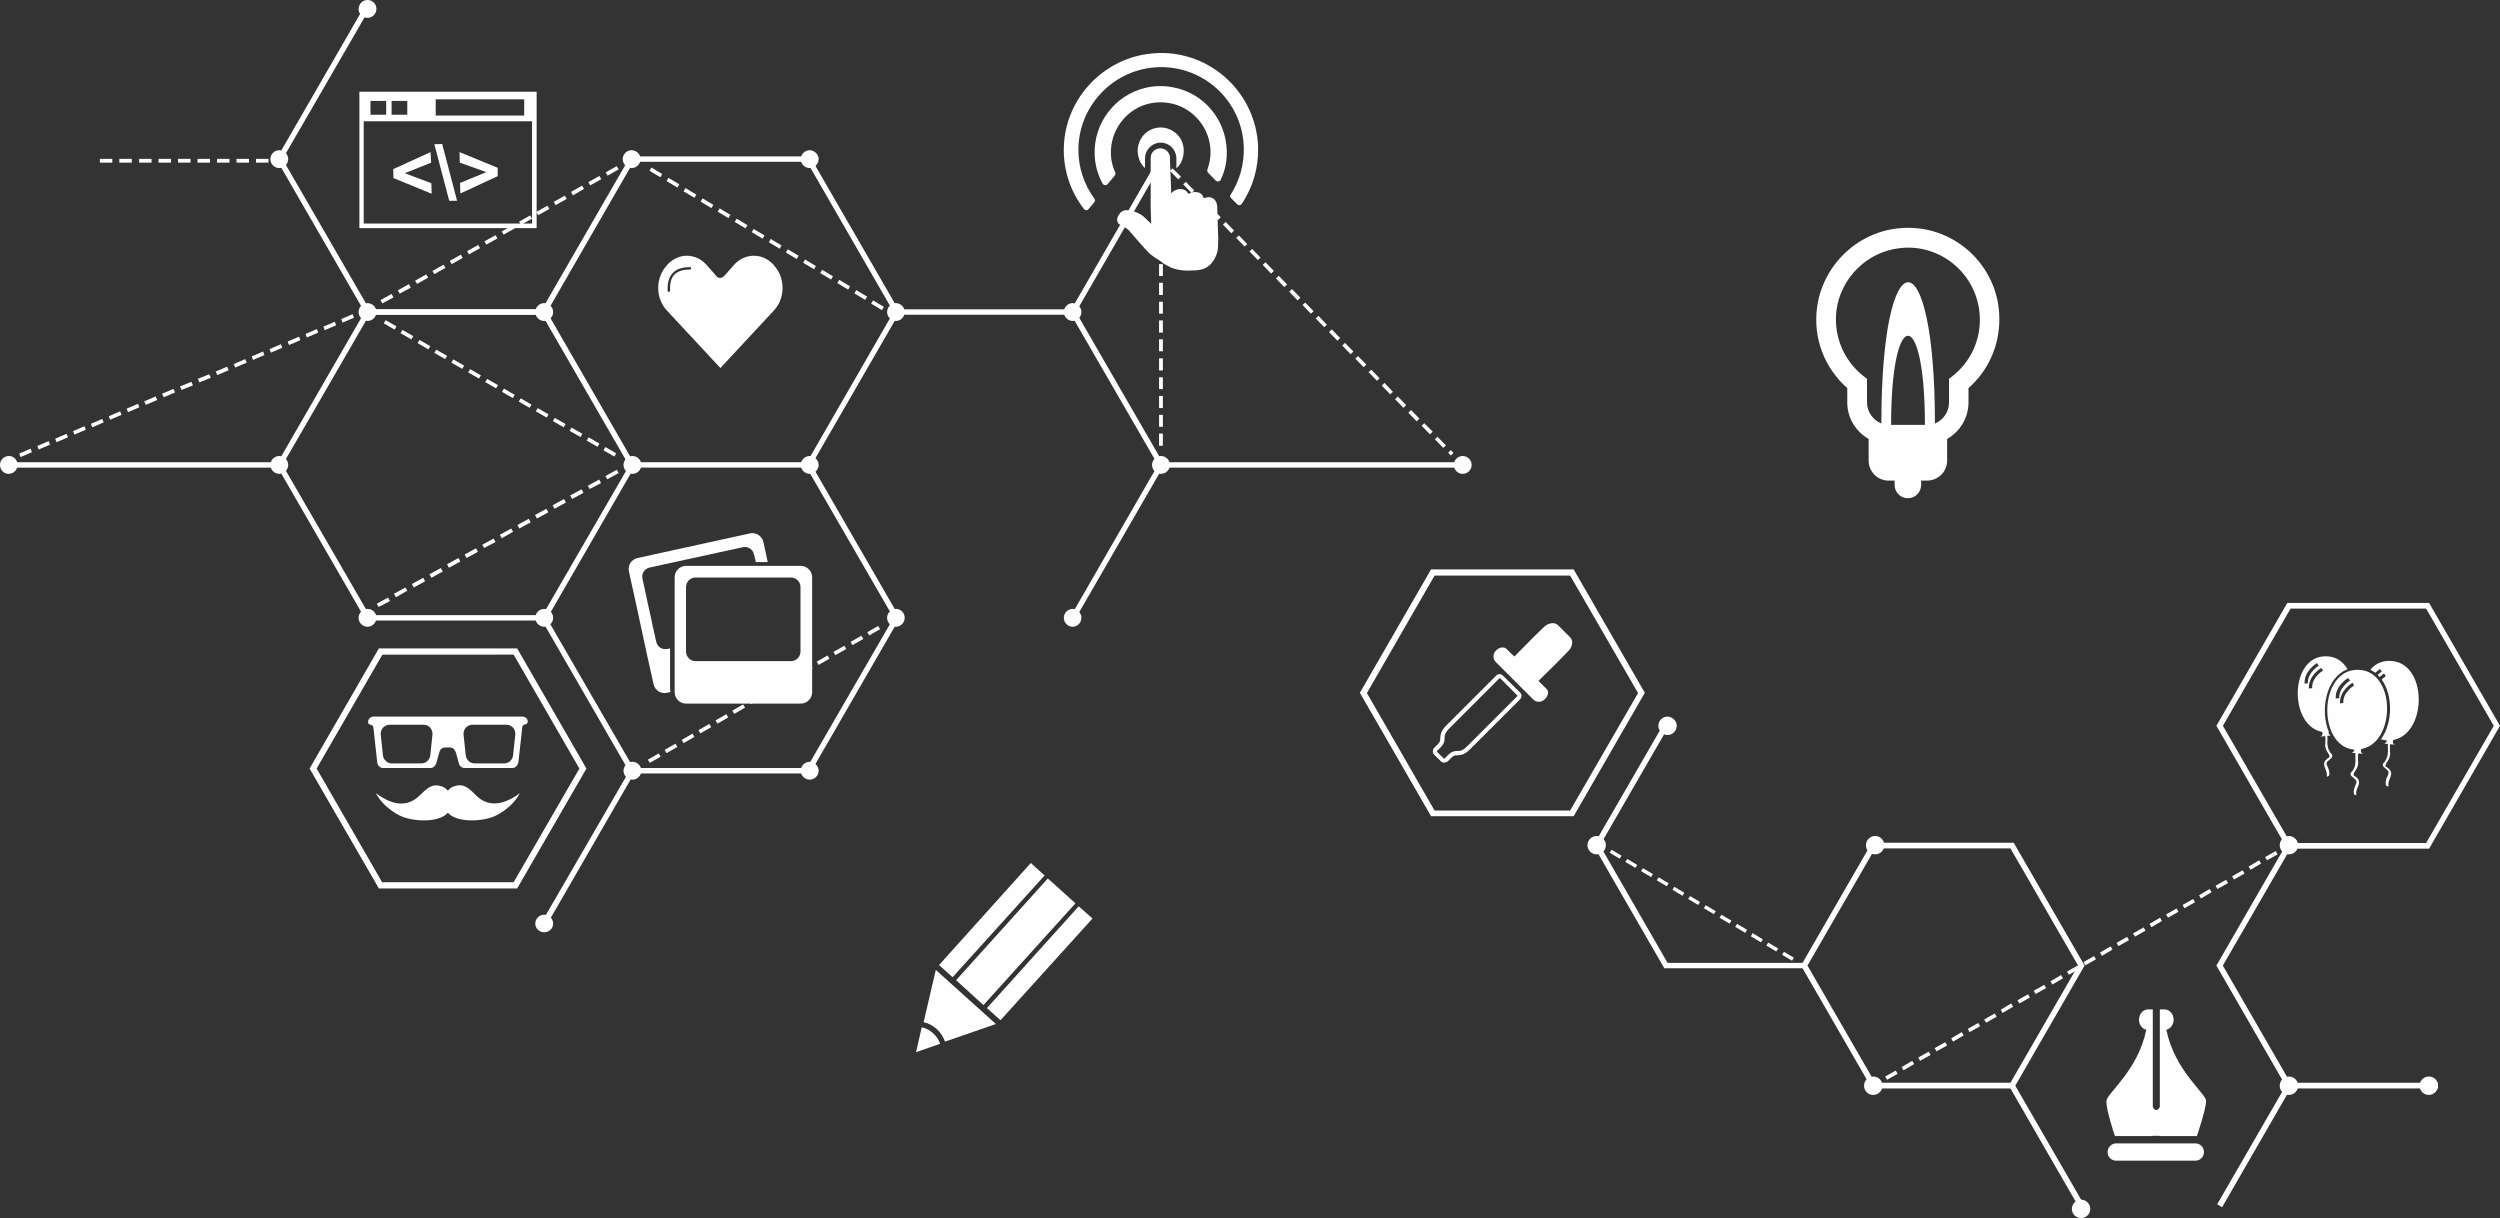 <?xml version="1.0" encoding="utf-8"?>
<!-- Generator: Adobe Illustrator 25.4.0, SVG Export Plug-In . SVG Version: 6.00 Build 0)  -->
<svg version="1.1" id="Layer_1" xmlns="http://www.w3.org/2000/svg" xmlns:xlink="http://www.w3.org/1999/xlink" x="0px" y="0px"
	 viewBox="0 0 923.8 450.1" style="enable-background:new 0 0 923.8 450.1;" xml:space="preserve">
<rect x="0" y="0" width="923.8" height="450.1" fill="#333333" stroke="none"/>
<style type="text/css">
	.st0{fill:#FEFEFE;}
	.st1{fill-rule:evenodd;clip-rule:evenodd;fill:#FEFEFE;}
</style>
<g id="Layer_x0020_1">
	<g id="_2161157940816">
		<g>
			<path class="st0" d="M189.6,279.1c-0.2,1.7-1.6,3-3.3,3h-10.9c-1.7,0-3.1-1.3-3.3-3l-0.8-7.6c-0.1-0.9,0.2-1.9,0.8-2.6
				c0.7-0.7,1.6-1.1,2.5-1.1h12.5c0.9,0,1.9,0.4,2.5,1.1c0.6,0.7,0.9,1.6,0.8,2.6L189.6,279.1z M159.8,271.5l-0.8,7.6
				c-0.2,1.7-1.6,3-3.3,3h-10.9c-1.7,0-3.1-1.3-3.3-3l-0.8-7.6c-0.1-0.9,0.2-1.9,0.8-2.6c0.7-0.7,1.6-1.1,2.5-1.1h12.5
				c1,0,1.9,0.4,2.5,1.1C159.6,269.7,159.9,270.6,159.8,271.5z M193.1,264.8H138c-1.1,0-2,0.9-2,2c0,0.6,0.4,1,1,1
				c0.2,0,0.5,0.2,0.7,0.4c0.2,0.2,0.3,0.6,0.3,0.8l1.4,12.8c0.1,1.1,1.1,2,2.2,2h17.6c1,0,1.9-1.1,2.1-2l1.1-4
				c0.3-1,1.1-1.6,2.2-1.6h1.8c1,0,1.9,1.1,2.1,2l1.1,4c0.3,1,1.1,1.6,2.2,1.6h17.6c1.1,0,2.1-1.2,2.2-2.4l1.4-12.8
				c0.1-0.5,0.5-0.9,1-0.9h0c0.5,0,1-0.5,1-1C195.1,265.7,194.2,264.8,193.1,264.8z"/>
			<path class="st0" d="M176,294c-2.9-2.9-4.7-4.7-8.3-3.4c-0.9,0.3-1.6,0.8-2.2,1.6c-0.6-0.7-1.3-1.3-2.2-1.6
				c-3.6-1.2-5.3,0.5-8.3,3.4c-4,3.9-9.2,4.2-16.1-0.9c1.7,3.3,4.9,6.3,8.9,8.3c4,2,13,2.8,17-0.4c0.2-0.2,0.5-0.4,0.7-0.7
				c0.2,0.2,0.5,0.5,0.7,0.7c4,3.2,13,2.4,17,0.4c4-2,7.2-5,8.9-8.3C185.3,298.1,180,297.9,176,294z"/>
		</g>
		<path class="st1" d="M255,98.7c0.2,0,0.4,0.2,0.4,0.5c0,0.2-0.2,0.5-0.4,0.4c-2.9,0-4.8,0.7-6,2.1c-1.1,1.3-1.5,3.3-1.4,5.7
			c0,0.2-0.2,0.4-0.4,0.5c-0.2,0-0.5-0.2-0.5-0.4c-0.1-2.6,0.3-4.7,1.6-6.3C249.6,99.6,251.8,98.7,255,98.7L255,98.7z M271.3,97.8
			l-3.8,4.3c-0.4,0.3-0.8,0.6-1.4,0.6c-0.5,0-1-0.2-1.3-0.6l-3.8-4.3c-1.9-2.1-4.5-3.3-7.2-3.3c-2.7,0-5.2,1.2-7.2,3.3l-0.3,0.4
			c-4.1,4.5-4.1,11.9,0,16.4l19.9,21.4l19.9-21.4c4.1-4.5,4.1-11.9,0-16.4l-0.3-0.4c-1.9-2.1-4.5-3.3-7.2-3.3
			C275.8,94.5,273.2,95.7,271.3,97.8L271.3,97.8z"/>
		<path class="st1" d="M196.6,44.8h-62.2v37.8h62.2V44.8z M161,42.7h32.7v-6H161V42.7z M142.7,37.3h-5.8v5.1h5.8V37.3z M150.5,37.3
			h-5.8v5.1h5.8V37.3z M168.9,74.2L168.9,74.2l-2.9,0l-5.5-20.9l2.9-0.1L168.9,74.2z M159.3,60.1l-9.7,3.9l9.8,3.7l0.1,3.9
			l-14.1-5.8l-0.1-3.3l13.8-6.3L159.3,60.1z M183.9,65.1l-13.8,6.4l-0.1-3.9l9.7-4l-9.8-3.5l-0.1-3.9l14.1,5.8L183.9,65.1z
			 M133.6,33.9h64.7v50.4h-65.5V33.9H133.6z"/>
		<g>
			<polygon class="st0" points="380.9,318.9 347,356.6 352,361.1 386,323.5 			"/>
			<polygon class="st0" points="398.6,334.9 364.7,372.5 369.7,377 403.7,339.4 			"/>
			<polygon class="st0" points="387.2,324.6 353.3,362.2 363.4,371.4 397.4,333.8 			"/>
			<path class="st0" d="M340.6,379.6l-2.1,9.2l8.9-3.1c-0.5-1.5-1.4-2.8-2.6-3.9C343.6,380.7,342.1,379.9,340.6,379.6z"/>
			<path class="st0" d="M341.3,377.7c1.8,0.4,3.4,1.3,4.9,2.6c1.4,1.3,2.4,2.9,3,4.6l18.8-6.5l-22.2-20L341.3,377.7z"/>
		</g>
		<g>
			<path class="st0" d="M295.8,223.4v17.4c0,1.9-1.6,3.5-3.5,3.5h-35.3c-1.9,0-3.5-1.6-3.5-3.5v-23.9c0-1.9,1.6-3.5,3.5-3.5h35.3
				c1.9,0,3.5,1.6,3.5,3.5V223.4z M295.9,209.1h-42.4c-2.3,0-4.2,1.9-4.2,4.2v42.5c0,2.3,1.9,4.2,4.2,4.2h42.4
				c2.3,0,4.2-1.9,4.2-4.2v-42.5C300.1,211,298.2,209.1,295.9,209.1z"/>
			<path class="st0" d="M247.6,246.1v-6.5l-1,0.2c-1.9,0.4-3.7-0.8-4.1-2.6l-1.5-6.7l-0.2-1.1l-1.7-7.7l-0.3-1.5l-1.4-6.4
				c-0.4-1.9,0.8-3.7,2.7-4.1l34.4-7.5c1.9-0.4,3.7,0.8,4.1,2.6l0.7,2.9h4.4l-1.6-7.4c-0.5-2.2-2.7-3.7-5-3.2l-41.5,9.1
				c-2.3,0.5-3.7,2.7-3.2,5l1.7,7.7l0.4,1.8l4.9,22.7l0.3,1.3l1.8,8.1c0.5,2.3,2.7,3.7,5,3.2l1.3-0.3c-0.1-0.4-0.2-0.8-0.2-1.2
				V246.1z"/>
		</g>
		<g>
			<path class="st0" d="M811.2,422.5H782c-1.7,0-3.2,1.4-3.2,3.2c0,1.8,1.4,3.2,3.2,3.2h29.2c1.8,0,3.2-1.4,3.2-3.2
				C814.4,423.9,813,422.5,811.2,422.5z"/>
			<path class="st0" d="M781.5,419.8h13.8v-0.1h2.7v0.1h13.8c0,0,3.4-10,3.4-13c0-2.7-11.6-11.1-14.7-26.3c1.5-0.3,2.7-1.9,2.7-3.7
				c0-2.1-1.5-3.8-3.3-3.8h-1.8v36c-0.3,0.7-0.8,1.2-1.3,1.2s-1-0.5-1.3-1.2V373h-1.8c-1.8,0-3.3,1.7-3.3,3.8c0,1.8,1.1,3.4,2.7,3.7
				c-3.1,15.2-14.7,23.6-14.7,26.3C778.1,409.8,781.5,419.8,781.5,419.8z"/>
		</g>
		<g>
			<path class="st0" d="M560.6,257.3l-18.4,18.4c-1.8,1.8-2.7,1.8-3.7,1.8c-0.9,0-2,0.1-3.3,1.4l-1.3,1.3c-0.1,0.1-0.2,0.1-0.3,0.1
				c0,0-0.1,0-0.1,0l-2.5-2.5c0-0.1,0-0.3,0.1-0.4l1.3-1.3c1.3-1.3,1.4-2.4,1.4-3.3c0-1,0.1-2,1.8-3.7l18.4-18.4
				c0-0.1,0.1-0.1,0.2-0.1c0.1,0,0.1,0,0.2,0.1l6.3,6.3C560.7,257,560.7,257.2,560.6,257.3z M555.3,249.6c-0.3-0.3-0.8-0.5-1.2-0.5
				c-0.4,0-0.9,0.2-1.2,0.5l-18.4,18.4c-2.2,2.2-2.2,3.6-2.3,4.7c0,0.8,0,1.4-0.9,2.3l-1.3,1.3c-0.6,0.6-0.8,1.9-0.1,2.5l2.5,2.5
				c0.3,0.3,0.7,0.5,1.2,0.5c0.5,0,1.1-0.2,1.4-0.5l1.3-1.3c0.9-0.9,1.4-0.9,2.3-0.9c1.1-0.1,2.5-0.1,4.7-2.3l18.4-18.4
				c0.7-0.7,0.7-1.8,0-2.5L555.3,249.6z"/>
			<path class="st0" d="M580.2,235.5c-1.2-1.2-3.3-3.3-4.5-4.5s-3.6-0.9-5.3,0.8l-3.9,3.8l-6.9,7l-1.3-1.2c0,0-0.7-0.7-1.6-1.6
				c-0.9-0.9-2.6-0.7-3.7,0.4l-0.3,0.3c-1.1,1.1-1.1,3,0,4.1l4.9,4.9c1.1,1.1,3,3,4.1,4.1l4.9,4.9c1.1,1.1,3,1.1,4.1,0l0.3-0.3
				c1.1-1.1,1.4-2.7,0.6-3.5c-0.8-0.8-1.5-1.5-1.5-1.5l-1.6-1.6l7-6.9l3.8-3.9C581.1,239.2,581.5,236.8,580.2,235.5z"/>
		</g>
		<polygon class="st0" points="666.8,357.8 615,357.8 588.8,312.4 614.7,267.6 616.5,268.6 591.2,312.4 616.2,355.8 666.8,355.8 		
			"/>
		<path class="st0" d="M744.1,402.2h-52.4l-26.2-45.4l26.2-45.4h52.4l26.2,45.4L744.1,402.2z M692.9,400.1L692.9,400.1h50l25-43.3
			l-25-43.3h-50l-25,43.3L692.9,400.1z"/>
		<polygon class="st0" points="768.2,446.1 742.6,401.7 744.4,400.7 770,445 		"/>
		<polygon class="st0" points="821.1,446.1 819.3,445 844.6,401.2 819,356.8 820.8,355.8 847,401.2 		"/>
		<polygon class="st0" points="820.8,357.8 819,356.8 844.9,311.9 846.7,313 		"/>
		<polygon class="st0" points="900.9,402.2 845.8,402.2 845.8,400.1 900.9,400.1 		"/>
		<path class="st0" d="M580.2,212.7l25.1,43.4l-25.1,43.4h-50.1l-25-43.4l25-43.4H580.2z M581.5,210.4L581.5,210.4h-52.7L502.5,256
			l26.3,45.6h52.7l26.3-45.6L581.5,210.4z"/>
		<path class="st0" d="M696.3,312.3c0,1.9-1.5,3.4-3.4,3.4s-3.4-1.5-3.4-3.4c0-1.8,1.5-3.4,3.4-3.4S696.3,310.5,696.3,312.3z"/>
		<path class="st0" d="M849.2,312.3c0,1.9-1.5,3.4-3.4,3.4c-1.9,0-3.4-1.5-3.4-3.4c0-1.8,1.5-3.4,3.4-3.4
			C847.7,309,849.2,310.5,849.2,312.3z"/>
		<path class="st0" d="M772.4,446.7c0,1.9-1.5,3.4-3.4,3.4s-3.4-1.5-3.4-3.4c0-1.8,1.5-3.4,3.4-3.4S772.4,444.9,772.4,446.7z"/>
		<path class="st0" d="M695.6,401.2c0,1.8-1.5,3.4-3.4,3.4c-1.9,0-3.4-1.5-3.4-3.4c0-1.9,1.5-3.4,3.4-3.4
			C694.1,397.8,695.6,399.3,695.6,401.2z"/>
		<path class="st0" d="M900.9,401.2c0,1.8-1.5,3.4-3.4,3.4c-1.9,0-3.4-1.5-3.4-3.4c0-1.9,1.5-3.4,3.4-3.4
			C899.5,397.8,900.9,399.3,900.9,401.2z"/>
		<path class="st0" d="M849.2,401.2c0,1.8-1.5,3.4-3.4,3.4c-1.9,0-3.4-1.5-3.4-3.4c0-1.9,1.5-3.4,3.4-3.4
			C847.7,397.8,849.2,399.3,849.2,401.2z"/>
		<path class="st0" d="M593.4,312.3c0,1.9-1.5,3.4-3.4,3.4s-3.4-1.5-3.4-3.4c0-1.8,1.5-3.4,3.4-3.4S593.4,310.5,593.4,312.3z"/>
		<path class="st0" d="M619.6,268.2c0,1.8-1.5,3.4-3.4,3.4c-1.8,0-3.4-1.5-3.4-3.4c0-1.9,1.5-3.4,3.4-3.4
			C618.1,264.9,619.6,266.4,619.6,268.2z"/>
		<path class="st0" d="M227,168.7l-4-2.3l0.7-1.2l4,2.3L227,168.7z M220.8,165.1L220.8,165.1l-4-2.3l0.7-1.2l4,2.3L220.8,165.1z
			 M214.5,161.5L214.5,161.5l-4-2.3l0.7-1.2l4,2.3L214.5,161.5z M208.3,157.9L208.3,157.9l-4-2.3l0.7-1.2l4,2.3L208.3,157.9z
			 M202,154.3L202,154.3l-4-2.3l0.7-1.2l4,2.3L202,154.3z M195.7,150.7L195.7,150.7l-4-2.3l0.7-1.2l4,2.3L195.7,150.7z M189.5,147.1
			L189.5,147.1l-4-2.3l0.7-1.2l4,2.3L189.5,147.1z M183.3,143.5L183.3,143.5l-4-2.3l0.7-1.2l4,2.3L183.3,143.5z M177,139.9
			L177,139.9l-4-2.3l0.7-1.2l4,2.3L177,139.9z M170.8,136.3L170.8,136.3l-4-2.3l0.7-1.2l4,2.3L170.8,136.3z M164.5,132.7
			L164.5,132.7l-4-2.3l0.7-1.2l4,2.3L164.5,132.7z M158.3,129.1L158.3,129.1l-4-2.3l0.7-1.2l4,2.3L158.3,129.1z M152,125.4
			L152,125.4l-4-2.3l0.7-1.2l4,2.3L152,125.4z M145.8,121.8L145.8,121.8l-4-2.3l0.7-1.2l4,2.3L145.8,121.8z"/>
		<path class="st0" d="M240.1,281.9l-0.7-1.2l4-2.3l0.7,1.2L240.1,281.9z M246.3,278.3L246.3,278.3l-0.7-1.2l4-2.3l0.7,1.2
			L246.3,278.3z M252.6,274.6L252.6,274.6l-0.7-1.2l4-2.3l0.7,1.2L252.6,274.6z M258.8,271L258.8,271l-0.7-1.2l4-2.3l0.7,1.2
			L258.8,271z M265.1,267.4L265.1,267.4l-0.7-1.2l4-2.3l0.7,1.2L265.1,267.4z M271.3,263.8L271.3,263.8l-0.7-1.2l4-2.3l0.7,1.2
			L271.3,263.8z M277.5,260.2L277.5,260.2l-0.7-1.2l4-2.3l0.7,1.2L277.5,260.2z M283.8,256.5L283.8,256.5l-0.7-1.2l4-2.3l0.7,1.2
			L283.8,256.5z M290,252.9L290,252.9l-0.7-1.2l4-2.3l0.7,1.2L290,252.9z M296.3,249.3L296.3,249.3l-0.7-1.2l4-2.3l0.7,1.2
			L296.3,249.3z M302.5,245.7L302.5,245.7l-0.7-1.2l4-2.3l0.7,1.2L302.5,245.7z M308.7,242.1L308.7,242.1l-0.7-1.2l4-2.3l0.7,1.2
			L308.7,242.1z M315,238.4L315,238.4l-0.7-1.2l4-2.3l0.7,1.2L315,238.4z M321.2,234.8L321.2,234.8l-0.7-1.2l4-2.3l0.7,1.2
			L321.2,234.8z"/>
		<path class="st0" d="M7.6,168.9l-0.5-1.3l4.2-1.8l0.5,1.3L7.6,168.9z M14.3,166.1L14.3,166.1l-0.5-1.3l4.2-1.8l0.5,1.3L14.3,166.1
			z M20.9,163.4L20.9,163.4l-0.5-1.3l4.2-1.8l0.5,1.3L20.9,163.4z M27.5,160.6L27.5,160.6l-0.5-1.3l4.2-1.8l0.5,1.3L27.5,160.6z
			 M34.1,157.9L34.1,157.9l-0.5-1.3l4.2-1.8l0.5,1.3L34.1,157.9z M40.7,155.1L40.7,155.1l-0.5-1.3l4.2-1.8l0.5,1.3L40.7,155.1z
			 M47.3,152.3L47.3,152.3l-0.5-1.3l4.2-1.8l0.5,1.3L47.3,152.3z M53.9,149.6L53.9,149.6l-0.6-1.3l4.2-1.8l0.6,1.3L53.9,149.6z
			 M60.5,146.8L60.5,146.8l-0.6-1.3l4.2-1.8l0.6,1.3L60.5,146.8z M67.1,144.1L67.1,144.1l-0.6-1.3l4.2-1.7l0.6,1.3L67.1,144.1z
			 M73.7,141.3L73.7,141.3l-0.6-1.3l4.2-1.7l0.6,1.3L73.7,141.3z M80.3,138.6L80.3,138.6l-0.6-1.3l4.2-1.8l0.6,1.3L80.3,138.6z
			 M86.9,135.8L86.9,135.8l-0.5-1.3l4.2-1.8l0.6,1.3L86.9,135.8z M93.5,133L93.5,133l-0.5-1.3l4.2-1.8l0.5,1.3L93.5,133z
			 M100.1,130.3L100.1,130.3l-0.5-1.3l4.2-1.8l0.5,1.3L100.1,130.3z M106.8,127.5L106.8,127.5l-0.5-1.3l4.2-1.8l0.5,1.3L106.8,127.5
			z M113.4,124.7L113.4,124.7l-0.5-1.3l4.2-1.8l0.5,1.3L113.4,124.7z M120,122L120,122l-0.5-1.3l4.2-1.8l0.5,1.3L120,122z
			 M126.6,119.2L126.6,119.2l-0.5-1.3l4.2-1.8l0.5,1.3L126.6,119.2z M325.9,114.6L325.9,114.6l-4-2.4l0.7-1.2l4,2.4L325.9,114.6z
			 M141.3,112.1L141.3,112.1l-0.7-1.2l4.1-2.3l0.7,1.3L141.3,112.1z M319.7,110.8L319.7,110.8l-4-2.4l0.7-1.2l4,2.4L319.7,110.8z
			 M147.7,108.5L147.7,108.5l-0.7-1.2l4.1-2.3l0.7,1.3L147.7,108.5z M313.4,107L313.4,107l-4-2.4l0.7-1.2l4,2.4L313.4,107z
			 M154.1,104.9L154.1,104.9l-0.7-1.2l4.1-2.3l0.7,1.2L154.1,104.9z M307.1,103.3L307.1,103.3l-4-2.4l0.7-1.2l4,2.4L307.1,103.3z
			 M160.5,101.3L160.5,101.3l-0.7-1.2l4.1-2.3l0.7,1.2L160.5,101.3z M300.8,99.5L300.8,99.5l-4-2.4l0.7-1.2l4,2.4L300.8,99.5z
			 M166.9,97.6L166.9,97.6l-0.7-1.2l4.1-2.3l0.7,1.2L166.9,97.6z M294.4,95.7L294.4,95.7l-4-2.4l0.7-1.2l4,2.4L294.4,95.7z
			 M173.3,94L173.3,94l-0.7-1.2l4.1-2.3l0.7,1.2L173.3,94z M288.1,91.9L288.1,91.9l-4-2.4l0.7-1.2l4,2.4L288.1,91.9z M179.7,90.4
			L179.7,90.4l-0.7-1.2l4.1-2.3l0.7,1.2L179.7,90.4z M281.8,88.2L281.8,88.2l-4-2.4l0.7-1.2l4,2.4L281.8,88.2z M186.1,86.7
			L186.1,86.7l-0.7-1.2l4.1-2.3l0.7,1.2L186.1,86.7z M275.5,84.4L275.5,84.4l-4-2.4l0.7-1.2l4,2.4L275.5,84.4z M192.5,83.1
			L192.5,83.1l-0.7-1.2l4.1-2.3l0.7,1.2L192.5,83.1z M269.2,80.6L269.2,80.6l-4-2.4l0.7-1.2l4,2.4L269.2,80.6z M198.9,79.5
			L198.9,79.5l-0.7-1.2l4.1-2.3l0.7,1.2L198.9,79.5z M262.9,76.9L262.9,76.9l-4-2.4l0.7-1.2l4,2.4L262.9,76.9z M205.3,75.8
			L205.3,75.8l-0.7-1.2l4.1-2.3l0.7,1.2L205.3,75.8z M256.6,73.1L256.6,73.1l-4-2.4l0.7-1.2l4,2.4L256.6,73.1z M211.7,72.2
			L211.7,72.2l-0.7-1.3l4.1-2.3l0.7,1.2L211.7,72.2z M250.3,69.3L250.3,69.3l-4-2.4l0.7-1.2l4,2.4L250.3,69.3z M218.1,68.5
			L218.1,68.5l-0.7-1.2l4.1-2.3l0.7,1.2L218.1,68.5z M244,65.5L244,65.5l-4-2.4l0.7-1.2l4,2.4L244,65.5z M224.5,64.9L224.5,64.9
			l-0.7-1.2l4.1-2.3l0.7,1.2L224.5,64.9z"/>
		<path class="st0" d="M428.3,57.1v3.1h1.2l1.1,1.1l1-1L428.3,57.1z M433.3,62.2L433.3,62.2l-1,0.9l3.1,3.2l1-1L433.3,62.2z
			 M429.7,62.7L429.7,62.7h-1.4v4.4h1.4V62.7z M438.2,67.2L438.2,67.2l-1,0.9l3.1,3.2l1-0.9L438.2,67.2z M429.7,69.7L429.7,69.7
			h-1.4v4.5h1.4V69.7z M443.2,72.1L443.2,72.1l-1,1l3.1,3.2l1-1L443.2,72.1z M429.7,76.7L429.7,76.7h-1.4v4.4h1.4V76.7z M448,77.1
			L448,77.1l-1,1l3.1,3.2l1-1L448,77.1z M452.9,82L452.9,82l-1,1l3.1,3.2l1-1L452.9,82z M429.7,83.6L429.7,83.6h-1.4v4.5h1.4V83.6z
			 M457.8,87L457.8,87l-1,0.9l3.1,3.2l1-0.9L457.8,87z M429.7,90.6L429.7,90.6h-1.4V95h1.4V90.6z M462.7,92L462.7,92l-1,0.9l3.1,3.2
			l1-0.9L462.7,92z M467.6,96.9L467.6,96.9l-1,1l3.1,3.2l1-1L467.6,96.9z M429.7,97.6L429.7,97.6h-1.4v4.4h1.4V97.6z M472.5,101.9
			L472.5,101.9l-1,1l3.1,3.2l1-1L472.5,101.9z M429.7,104.5L429.7,104.5h-1.4v4.5h1.4V104.5z M477.4,106.8L477.4,106.8l-1,1l3.1,3.2
			l1-1L477.4,106.8z M429.7,111.5L429.7,111.5h-1.4v4.4h1.4V111.5z M482.3,111.8L482.3,111.8l-1,0.9l3.1,3.2l1-0.9L482.3,111.8z
			 M487.2,116.7L487.2,116.7l-1,1l3.1,3.2l1-0.9L487.2,116.7z M429.7,118.4L429.7,118.4h-1.4v4.5h1.4V118.4z M492.1,121.7
			L492.1,121.7l-1,1l3.1,3.2l1-1L492.1,121.7z M429.7,125.4L429.7,125.4h-1.4v4.4h1.4V125.4z M497,126.7L497,126.7l-1,1l3.1,3.2l1-1
			L497,126.7z M501.8,131.6L501.8,131.6l-1,0.9l3.1,3.2l1-1L501.8,131.6z M429.7,132.4L429.7,132.4h-1.4v4.5h1.4V132.4z
			 M506.7,136.6L506.7,136.6l-1,0.9l3.1,3.2l1-0.9L506.7,136.6z M429.7,139.4L429.7,139.4h-1.4v4.4h1.4V139.4z M511.6,141.5
			L511.6,141.5l-1,1l3.1,3.2l1-0.9L511.6,141.5z M429.7,146.3L429.7,146.3h-1.4v4.5h1.4V146.3z M516.5,146.5L516.5,146.5l-1,1
			l3.1,3.2l1-1L516.5,146.5z M521.4,151.5L521.4,151.5l-1,1l3.1,3.2l1-1L521.4,151.5z M429.7,153.3L429.7,153.3h-1.4v4.4h1.4V153.3z
			 M526.3,156.4L526.3,156.4l-1,0.9l3.1,3.2l1-1L526.3,156.4z M429.7,160.2L429.7,160.2h-1.4v4.5h1.4V160.2z M531.2,161.4
			L531.2,161.4l-1,0.9l3.1,3.2l1-0.9L531.2,161.4z M536.1,166.3L536.1,166.3l-1,1l1,1l1-0.9L536.1,166.3z"/>
		<path class="st0" d="M99.2,60.1h-4.6v-1.4h4.6V60.1z M92,60.1L92,60.1h-4.6v-1.4H92V60.1z M84.8,60.1L84.8,60.1h-4.6v-1.4h4.6
			V60.1z M77.6,60.1L77.6,60.1H73v-1.4h4.6V60.1z M70.4,60.1L70.4,60.1h-4.6v-1.4h4.6V60.1z M63.2,60.1L63.2,60.1h-4.6v-1.4h4.6
			V60.1z M56,60.1L56,60.1h-4.6v-1.4H56V60.1z M48.7,60.1L48.7,60.1h-4.6v-1.4h4.6V60.1z M41.5,60.1L41.5,60.1h-4.6v-1.4h4.6V60.1z"
			/>
		<path class="st0" d="M139.9,224.3l-0.7-1.2l4.2-2.3l0.7,1.3L139.9,224.3z M146.3,220.7L146.3,220.7l-0.7-1.3l4.2-2.3l0.7,1.2
			L146.3,220.7z M152.9,217.1L152.9,217.1l-0.7-1.3l4.2-2.3l0.7,1.3L152.9,217.1z M159.4,213.5L159.4,213.5l-0.7-1.3l4.2-2.3
			l0.7,1.3L159.4,213.5z M165.9,209.8L165.9,209.8l-0.7-1.3l4.2-2.3l0.7,1.3L165.9,209.8z M172.4,206.2L172.4,206.2l-0.7-1.3
			l4.2-2.3l0.7,1.3L172.4,206.2z M178.9,202.5L178.9,202.5l-0.7-1.2l4.2-2.3l0.7,1.3L178.9,202.5z M185.4,198.9L185.4,198.9
			l-0.7-1.3l4.2-2.3l0.7,1.2L185.4,198.9z M191.9,195.3L191.9,195.3l-0.7-1.3l4.2-2.3l0.7,1.3L191.9,195.3z M198.4,191.6
			L198.4,191.6l-0.7-1.3l4.2-2.3l0.7,1.3L198.4,191.6z M204.9,188L204.9,188l-0.7-1.3l4.2-2.3l0.7,1.3L204.9,188z M211.4,184.4
			L211.4,184.4l-0.7-1.3l4.2-2.3l0.7,1.3L211.4,184.4z M217.9,180.7L217.9,180.7l-0.7-1.2l4.2-2.3l0.7,1.3L217.9,180.7z
			 M224.4,177.1L224.4,177.1l-0.7-1.2l4.2-2.3l0.7,1.2L224.4,177.1z"/>
		<polygon class="st0" points="201.1,116.3 135.3,116.3 102.1,58.8 135,1.8 136.8,2.8 104.4,58.8 136.5,114.3 201.1,114.3 		"/>
		<polygon class="st0" points="202,341.8 200.2,340.7 232.9,284.3 234.6,285.3 		"/>
		<path class="st0" d="M299.3,172.8h-66.4l-33.2-57.5l33.2-57.5h66.4l33.2,57.5L299.3,172.8z M234.1,170.8L234.1,170.8h64.1l32-55.5
			l-32-55.5h-64.1l-32,55.5L234.1,170.8z"/>
		<polygon class="st0" points="299.3,285.8 232.9,285.8 200,228.8 201.7,227.8 234.1,283.8 298.1,283.8 330.2,228.3 297.8,172.3 
			299.6,171.3 332.5,228.3 		"/>
		<polygon class="st0" points="201.7,229.3 135.3,229.3 102.1,171.8 135.3,114.3 201.1,114.3 201.1,116.3 136.5,116.3 104.4,171.8 
			136.5,227.3 200.5,227.3 232.9,171.3 234.6,172.3 		"/>
		<polygon class="st0" points="397.3,228.8 395.6,227.8 427.9,171.8 395.8,116.3 331.2,116.3 331.2,114.3 397,114.3 430.2,171.8 		
			"/>
		<polygon class="st0" points="397.3,115.8 395.6,114.8 428.2,58.3 429.9,59.3 		"/>
		<polygon class="st0" points="540.5,172.8 429,172.8 429,170.8 540.5,170.8 		"/>
		<polygon class="st0" points="103.3,172.8 3.3,172.8 3.3,170.8 103.3,170.8 		"/>
		<path class="st0" d="M204.4,228.3c0,1.8-1.5,3.3-3.3,3.3c-1.8,0-3.3-1.5-3.3-3.3c0-1.8,1.5-3.3,3.3-3.3
			C202.9,225,204.4,226.5,204.4,228.3z"/>
		<path class="st0" d="M139.1,228.3c0,1.8-1.5,3.3-3.3,3.3c-1.8,0-3.3-1.5-3.3-3.3c0-1.8,1.5-3.3,3.3-3.3
			C137.7,225,139.1,226.5,139.1,228.3z"/>
		<path class="st0" d="M204.4,341.3c0,1.8-1.5,3.2-3.3,3.2c-1.8,0-3.3-1.4-3.3-3.2c0-1.8,1.5-3.3,3.3-3.3
			C202.9,338,204.4,339.5,204.4,341.3z"/>
		<path class="st0" d="M237,171.8c0,1.8-1.5,3.3-3.3,3.3c-1.8,0-3.3-1.5-3.3-3.3c0-1.8,1.5-3.3,3.3-3.3
			C235.5,168.5,237,170,237,171.8z"/>
		<path class="st0" d="M237,284.8c0,1.8-1.5,3.3-3.3,3.3c-1.8,0-3.3-1.5-3.3-3.3s1.5-3.3,3.3-3.3C235.5,281.5,237,283,237,284.8z"/>
		<path class="st0" d="M302.5,171.8c0,1.8-1.5,3.3-3.3,3.3c-1.8,0-3.3-1.5-3.3-3.3c0-1.8,1.5-3.3,3.3-3.3
			C301,168.5,302.5,170,302.5,171.8z"/>
		<path class="st0" d="M302.5,58.8c0,1.8-1.5,3.3-3.3,3.3c-1.8,0-3.3-1.5-3.3-3.3c0-1.8,1.5-3.3,3.3-3.3
			C301,55.6,302.5,57,302.5,58.8z"/>
		<path class="st0" d="M236.7,58.8c0,1.8-1.5,3.3-3.3,3.3c-1.8,0-3.3-1.5-3.3-3.3c0-1.8,1.5-3.3,3.3-3.3
			C235.3,55.6,236.7,57,236.7,58.8z"/>
		<path class="st0" d="M432.3,171.8c0,1.8-1.5,3.3-3.3,3.3s-3.3-1.5-3.3-3.3c0-1.8,1.5-3.3,3.3-3.3S432.3,170,432.3,171.8z"/>
		<path class="st0" d="M543.8,171.8c0,1.8-1.5,3.3-3.3,3.3c-1.8,0-3.3-1.5-3.3-3.3c0-1.8,1.5-3.3,3.3-3.3
			C542.3,168.5,543.8,170,543.8,171.8z"/>
		<path class="st0" d="M106.5,171.8c0,1.8-1.5,3.3-3.3,3.3c-1.8,0-3.3-1.5-3.3-3.3c0-1.8,1.5-3.3,3.3-3.3
			C105.1,168.5,106.5,170,106.5,171.8z"/>
		<path class="st0" d="M6.5,171.8c0,1.8-1.5,3.3-3.3,3.3S0,173.6,0,171.8c0-1.8,1.5-3.3,3.3-3.3S6.5,170,6.5,171.8z"/>
		<path class="st0" d="M204.4,115.3c0,1.8-1.5,3.3-3.3,3.3c-1.8,0-3.3-1.5-3.3-3.3c0-1.8,1.5-3.3,3.3-3.3
			C202.9,112.1,204.4,113.5,204.4,115.3z"/>
		<path class="st0" d="M139.1,115.3c0,1.8-1.5,3.3-3.3,3.3c-1.8,0-3.3-1.5-3.3-3.3c0-1.8,1.5-3.3,3.3-3.3
			C137.7,112.1,139.1,113.5,139.1,115.3z"/>
		<path class="st0" d="M399.6,115.3c0,1.8-1.5,3.3-3.2,3.3c-1.8,0-3.3-1.5-3.3-3.3c0-1.8,1.5-3.3,3.3-3.3
			C398.1,112.1,399.6,113.5,399.6,115.3z"/>
		<path class="st0" d="M432.3,58.8c0,1.8-1.5,3.3-3.3,3.3s-3.3-1.5-3.3-3.3c0-1.8,1.5-3.3,3.3-3.3S432.3,57,432.3,58.8z"/>
		<path class="st0" d="M334.3,115.3c0,1.8-1.5,3.3-3.2,3.3c-1.8,0-3.3-1.5-3.3-3.3c0-1.8,1.5-3.3,3.3-3.3
			C332.9,112.1,334.3,113.5,334.3,115.3z"/>
		<path class="st0" d="M302.5,284.8c0,1.8-1.5,3.3-3.3,3.3c-1.8,0-3.3-1.5-3.3-3.3s1.5-3.3,3.3-3.3C301,281.5,302.5,283,302.5,284.8
			z"/>
		<path class="st0" d="M334.3,228.3c0,1.8-1.5,3.3-3.2,3.3c-1.8,0-3.3-1.5-3.3-3.3c0-1.8,1.5-3.3,3.3-3.3
			C332.9,225,334.3,226.5,334.3,228.3z"/>
		<path class="st0" d="M399.6,228.3c0,1.8-1.5,3.3-3.2,3.3c-1.8,0-3.3-1.5-3.3-3.3c0-1.8,1.5-3.3,3.3-3.3
			C398.1,225,399.6,226.5,399.6,228.3z"/>
		<path class="st0" d="M106.5,58.8c0,1.8-1.5,3.3-3.3,3.3c-1.8,0-3.3-1.5-3.3-3.3c0-1.8,1.5-3.3,3.3-3.3
			C105.1,55.6,106.5,57,106.5,58.8z"/>
		<path class="st0" d="M139.1,3.3c0,1.8-1.5,3.3-3.3,3.3c-1.8,0-3.3-1.5-3.3-3.3s1.5-3.3,3.3-3.3C137.7,0,139.1,1.5,139.1,3.3z"/>
		<path class="st0" d="M595.5,314l-0.7,1.1l3.7,2.2l0.7-1.1L595.5,314z M601.3,317.4L601.3,317.4l-0.7,1.1l3.7,2.2l0.7-1.1
			L601.3,317.4z M607.1,320.8L607.1,320.8l-0.7,1.1l3.7,2.2l0.7-1.1L607.1,320.8z M612.9,324.2L612.9,324.2l-0.7,1.1l3.7,2.2
			l0.7-1.1L612.9,324.2z M618.7,327.7L618.7,327.7l-0.7,1.1l3.7,2.2l0.7-1.1L618.7,327.7z M624.5,331.1L624.5,331.1l-0.7,1.1
			l3.7,2.2l0.7-1.1L624.5,331.1z M630.3,334.5L630.3,334.5l-0.7,1.1l3.7,2.2l0.7-1.1L630.3,334.5z M636.1,338L636.1,338l-0.7,1.1
			l3.7,2.2l0.7-1.1L636.1,338z M641.9,341.4L641.9,341.4l-0.7,1.1l3.7,2.2l0.7-1.1L641.9,341.4z M647.6,344.8L647.6,344.8L647,346
			l3.7,2.2l0.7-1.1L647.6,344.8z M653.4,348.3L653.4,348.3l-0.7,1.1l3.7,2.2l0.7-1.1L653.4,348.3z M659.2,351.7L659.2,351.7
			l-0.7,1.1l3.7,2.2l0.7-1.1L659.2,351.7z"/>
		<path class="st0" d="M697.3,399l-0.7-1.2l3.9-2.2l0.7,1.2L697.3,399z M703.4,395.5L703.4,395.5l-0.7-1.2l3.9-2.3l0.7,1.2
			L703.4,395.5z M709.5,392L709.5,392l-0.7-1.2l3.9-2.2l0.7,1.2L709.5,392z M715.6,388.5L715.6,388.5l-0.7-1.2l3.9-2.2l0.7,1.2
			L715.6,388.5z M721.7,384.9L721.7,384.9l-0.7-1.2l3.9-2.3l0.7,1.2L721.7,384.9z M727.8,381.4L727.8,381.4l-0.7-1.2l3.9-2.2
			l0.7,1.2L727.8,381.4z M733.9,377.9L733.9,377.9l-0.7-1.2l3.9-2.2l0.7,1.2L733.9,377.9z M740,374.3L740,374.3l-0.7-1.2l3.9-2.3
			l0.7,1.2L740,374.3z M746.2,370.8L746.2,370.8l-0.7-1.2l3.9-2.2l0.7,1.2L746.2,370.8z M752.2,367.3L752.2,367.3l-0.7-1.2l3.9-2.2
			l0.7,1.2L752.2,367.3z M758.4,363.8L758.4,363.8l-0.7-1.2l3.9-2.3l0.7,1.2L758.4,363.8z M764.5,360.2L764.5,360.2l-0.7-1.2
			l3.9-2.2l0.7,1.2L764.5,360.2z M770.6,356.7L770.6,356.7l-0.7-1.2l3.9-2.2l0.7,1.2L770.6,356.7z M776.7,353.2L776.7,353.2L776,352
			l3.9-2.3l0.7,1.2L776.7,353.2z M782.8,349.6L782.8,349.6l-0.7-1.2l3.9-2.2l0.7,1.2L782.8,349.6z M788.9,346.1L788.9,346.1
			l-0.7-1.2l3.9-2.2l0.7,1.2L788.9,346.1z M795,342.6L795,342.6l-0.7-1.2l3.9-2.3l0.7,1.2L795,342.6z M801.1,339.1L801.1,339.1
			l-0.7-1.2l3.9-2.2l0.7,1.2L801.1,339.1z M807.2,335.6L807.2,335.6l-0.7-1.2l3.9-2.2l0.7,1.2L807.2,335.6z M813.3,332L813.3,332
			l-0.7-1.2l3.9-2.3l0.7,1.2L813.3,332z M819.4,328.5L819.4,328.5l-0.7-1.2l3.9-2.2l0.7,1.2L819.4,328.5z M825.5,325L825.5,325
			l-0.7-1.2l3.9-2.2l0.7,1.2L825.5,325z M831.6,321.4L831.6,321.4l-0.7-1.2l3.9-2.3l0.7,1.2L831.6,321.4z M837.7,317.9L837.7,317.9
			l-0.7-1.2l3.9-2.2l0.7,1.2L837.7,317.9z"/>
		<path class="st0" d="M454.8,73.1l2.4,2.4c0.4,0.5,1.2,0.4,1.6-0.1c4.2-6.2,6.3-13.5,6.1-21.1c-0.7-19.8-17.3-35.4-37.1-34.7
			c-1.4,0.1-2.7,0.2-4.1,0.4c-16.4,2.4-29.3,16.2-30.5,32.7c-0.7,9,2,17.7,7.4,24.6c0.4,0.5,1.2,0.5,1.6,0l2.2-2.6
			c0.3-0.4,0.3-0.9,0-1.3c-3.8-5.2-5.9-11.4-5.9-17.9c-0.1-15.9,12.3-29.3,28.1-30.6c17.5-1.4,32.5,12.1,33,29.5
			c0.2,6.2-1.5,12.2-4.7,17.3C454.4,72.2,454.5,72.7,454.8,73.1z"/>
		<path class="st0" d="M446.4,63.8l2.8,2.9c0.6,0.6,1.6,0.4,1.9-0.3c1.6-3.4,2.4-7.1,2.2-11c-0.4-11.5-8.8-21.3-20.2-23.2
			c-3.3-0.6-6.8-0.5-10,0.3c-11.1,2.7-19,13-18.6,24.5c0.1,3.8,1.1,7.5,2.9,10.8c0.4,0.7,1.4,0.8,1.9,0.2l2.6-3.1
			c0.3-0.3,0.4-0.8,0.2-1.2c-1-2.2-1.6-4.5-1.6-6.9c-0.2-7.7,4.4-14.8,11.5-17.7c4-1.6,8.5-1.7,12.6-0.4c7.3,2.4,12.4,9.2,12.7,16.8
			c0.1,2.4-0.3,4.8-1.1,7C446,63,446.1,63.5,446.4,63.8z"/>
		<path class="st0" d="M450.1,86.6l-0.3-10c0-0.7-0.2-2.9-2.2-3.6c-0.9-0.3-1.8-0.1-2.5,0.2h-0.2l-0.1,0c-0.4-1.3-1.2-2-2.5-2.2
			c-1.5-0.2-2.5,0.2-3.1,0.7c-0.7-1.3-1.9-2-3.6-1.8c-1.3,0.2-2.2,0.8-2.8,1.6l-0.3-8.5c-0.1-1.7-0.2-3.4-0.2-5.1
			c-0.2-1.7-1.7-3.1-3.5-3.1c-1.1,0-2.1,0.5-2.8,1.3c-0.7,0.8-0.8,1.8-0.8,2.8v4.1l0,11.4c-0.1,0.4,0.2,8.3,0.2,8.3
			c-0.7-0.7-1.5-1.4-2.2-2.1c-1.6-1.7-4.5-2.8-6.4-2.9c-1-0.1-1.8,0.1-2.3,0.5c-0.2,0.1-0.3,0.3-0.5,0.4c-0.9,1-1.6,2.6-0.9,3.7
			c0.3,0.5,0.8,0.8,1.4,1.1c0.7,0.4,2,0.9,2.9,2c1.6,1.9,5.2,6.1,7.5,8.4c0.5,0.3,1.5,1.2,1.9,1.4c1.4,0.8,2.5,1.6,2.9,2
			c0.3,0.3,2.1,1.2,2.1,1.2c1.5,0.9,4.1,1.6,7.2,1.6c3-0.1,5.8,0,7.8-1.9h0.1l0.1-0.1c2-2,3.2-4.7,3.1-7.5
			C450.2,89.7,450.2,87.1,450.1,86.6z"/>
		<path class="st0" d="M428.6,47.1c-4.7,0.2-8.3,4.1-8.2,8.8c0.1,2.5,1,4.7,2.7,6.2v-3.6c0-1.4,0.5-2.6,1.3-3.6
			c1.1-1.3,2.7-2.2,4.5-2.2c2.7,0,5,1.9,5.6,4.4c0.1,0.4,0.2,0.9,0.2,1.4l0,3.7c1.9-1.6,2.8-4.1,2.7-7
			C437.2,50.6,433.3,47,428.6,47.1z"/>
		<path class="st0" d="M897.6,313.6h-52.4L819,268.2l26.2-45.4h52.4l26.2,45.4L897.6,313.6z M846.4,311.5L846.4,311.5h50.1l25-43.3
			l-25-43.3h-50.1l-25,43.3L846.4,311.5z"/>
		<path class="st0" d="M189.8,241.9l24.3,42.1l-24.3,42h-48.6L117,284l24.3-42.1H189.8z M191.1,239.6L191.1,239.6H140L114.4,284
			l25.6,44.3h51.1l25.6-44.3L191.1,239.6z"/>
		<path class="st1" d="M854.4,254.3c-0.3-3.9,3.9-6.5,4-6.5l-0.3-0.5l-0.3-0.5c-0.2,0.1-4.9,2.9-4.6,7.6L854.4,254.3z M852.8,252.5
			c-0.2-3.9,3.9-6.5,4-6.5l-0.3-0.5l-0.3-0.5c-0.2,0.1-4.9,3-4.6,7.6L852.8,252.5z M882.9,244.2c14.1,0,14.3,26.4,1.7,29.2
			c-0.1,0-0.2,0.1-0.3,0.1c-0.3,0.8,0,1.6,1,1.7l-2.1-0.2c-0.2,1.2,0,2.5,0,3.7c-0.2,2.5-1.7,2.9-1.7,4.5c1.1,0.6,2.1,1.5,2.1,2.7
			c-0.1,1.6-1.3,2.7-1,4.4c0.1,0.6-0.9,0.2-1-0.3c-0.2-1.3,0.2-2.3,0.7-3.4c0.2-0.5,0.4-1,0.3-1.5c-0.7-1.1-2.7-1.8-2-3
			c1.2-1.1,1.7-2.5,1.8-4.3c0-1-0.1-2,0-2.9l-1.3-0.1c0.6-0.4,0.9-0.8,0.9-1.2c-0.8-0.1-1.5-0.2-2.2-0.4c4.4-6,4.5-16.2,0.3-22.1
			c0.8-0.8,1.5-1.2,1.5-1.2l-0.3-0.5l-0.3-0.5c-0.1,0-0.8,0.5-1.7,1.3c-0.2-0.3-0.5-0.6-0.7-0.8c0.8-0.8,1.5-1.2,1.5-1.2l-0.3-0.5
			l-0.3-0.5c-0.1,0.1-0.9,0.6-1.8,1.4c-0.6-0.4-1.1-0.8-1.8-1.1C877.4,245.5,879.9,244.2,882.9,244.2L882.9,244.2z M864.4,258
			c-0.2-3.9,3.9-6.5,4-6.5L868,251l-0.3-0.5c-0.2,0.1-4.9,3-4.6,7.6L864.4,258z M869.3,252.3c-0.2,0.1-4.9,3-4.6,7.6l1.2-0.1
			c-0.3-3.9,3.9-6.5,4-6.5l-0.3-0.5L869.3,252.3z M871.2,247.5c14.1,0,14.3,26.5,1.7,29.2c-0.1,0-0.2,0.1-0.4,0.1
			c-0.3,0.9,0,1.7,1,1.8l-2.1-0.2c-0.2,1.2,0,2.4,0,3.6c-0.2,2.5-1.7,2.9-1.7,4.5c1.1,0.6,2.1,1.5,2,2.7c-0.1,1.6-1.3,2.7-1,4.3
			c0.1,0.7-0.8,0.2-0.9-0.2c-0.2-1.2,0.2-2.3,0.7-3.4c0.2-0.4,0.4-0.9,0.2-1.4c-0.7-1.1-2.7-1.8-2-3c1.2-1.1,1.7-2.6,1.7-4.3
			c0-1-0.1-1.9,0-2.9l-1.3-0.1c0.6-0.4,0.9-0.8,0.9-1.2C856.3,276,856.6,247.5,871.2,247.5L871.2,247.5z M859.4,242.5
			c-13.4,0-13.6,25.3-1.6,27.9c0.1,0,0.2,0.1,0.3,0.1c0.3,0.8,0,1.6-0.9,1.7l2-0.2c0.2,1.1,0,2.3,0,3.5c0.2,2.4,1.6,2.7,1.6,4.3
			c-1.1,0.6-2,1.4-2,2.6c0.1,1.5,1.2,2.6,1,4.2c-0.1,0.7,0.8,0.2,0.9-0.2c0.2-1.2-0.2-2.2-0.7-3.3c-0.2-0.4-0.4-0.9-0.2-1.4
			c0.7-1,2.6-1.7,1.9-2.9c-1.1-1.1-1.6-2.4-1.7-4.1c0-1,0.1-1.9,0-2.8l1.2-0.1h0c-0.5-0.4-0.8-0.8-0.8-1.2c0.1,0,0.2,0,0.2,0
			c-3.4-8.1-1.1-20.4,6.9-23.3C865.8,244.4,863.1,242.5,859.4,242.5L859.4,242.5z"/>
		<path class="st1" d="M721.6,138.9l-1.4,1.1v8.7c0,3.5-2.1,6.5-5.2,7.8c0-69.6-19.8-69.6-19.8,0c-3.1-1.3-5.3-4.3-5.3-7.8V140
			l-1.4-1.1c-7.3-5.8-11-14.8-9.9-24.1c1.5-12,11.3-21.8,23.4-23.1c1-0.1,2-0.2,3-0.2c14.7,0,26.6,11.9,26.6,26.7
			C731.6,126.2,728,133.8,721.6,138.9L721.6,138.9z M711.3,157h-12.5C698.8,113.1,711.3,113.1,711.3,157L711.3,157z M701.2,84.4
			c-15.4,1.7-27.9,14.1-29.8,29.5c-1.4,11.2,2.8,22.1,11.2,29.5v5.3c0,5.8,3.2,10.8,7.9,13.5v8c0,4.1,3.3,7.4,7.4,7.4h2.2v1.6
			c0,2.7,2.2,4.9,4.8,4.9h0.1c2.7,0,4.9-2.2,4.9-4.9v-1.6h2.1c4.2,0,7.5-3.3,7.5-7.4v-8c4.7-2.7,7.9-7.7,7.9-13.5v-5.3
			c7.3-6.4,11.4-15.6,11.4-25.4C738.9,98.1,721.6,82.1,701.2,84.4L701.2,84.4z"/>
	</g>
</g>
</svg>
